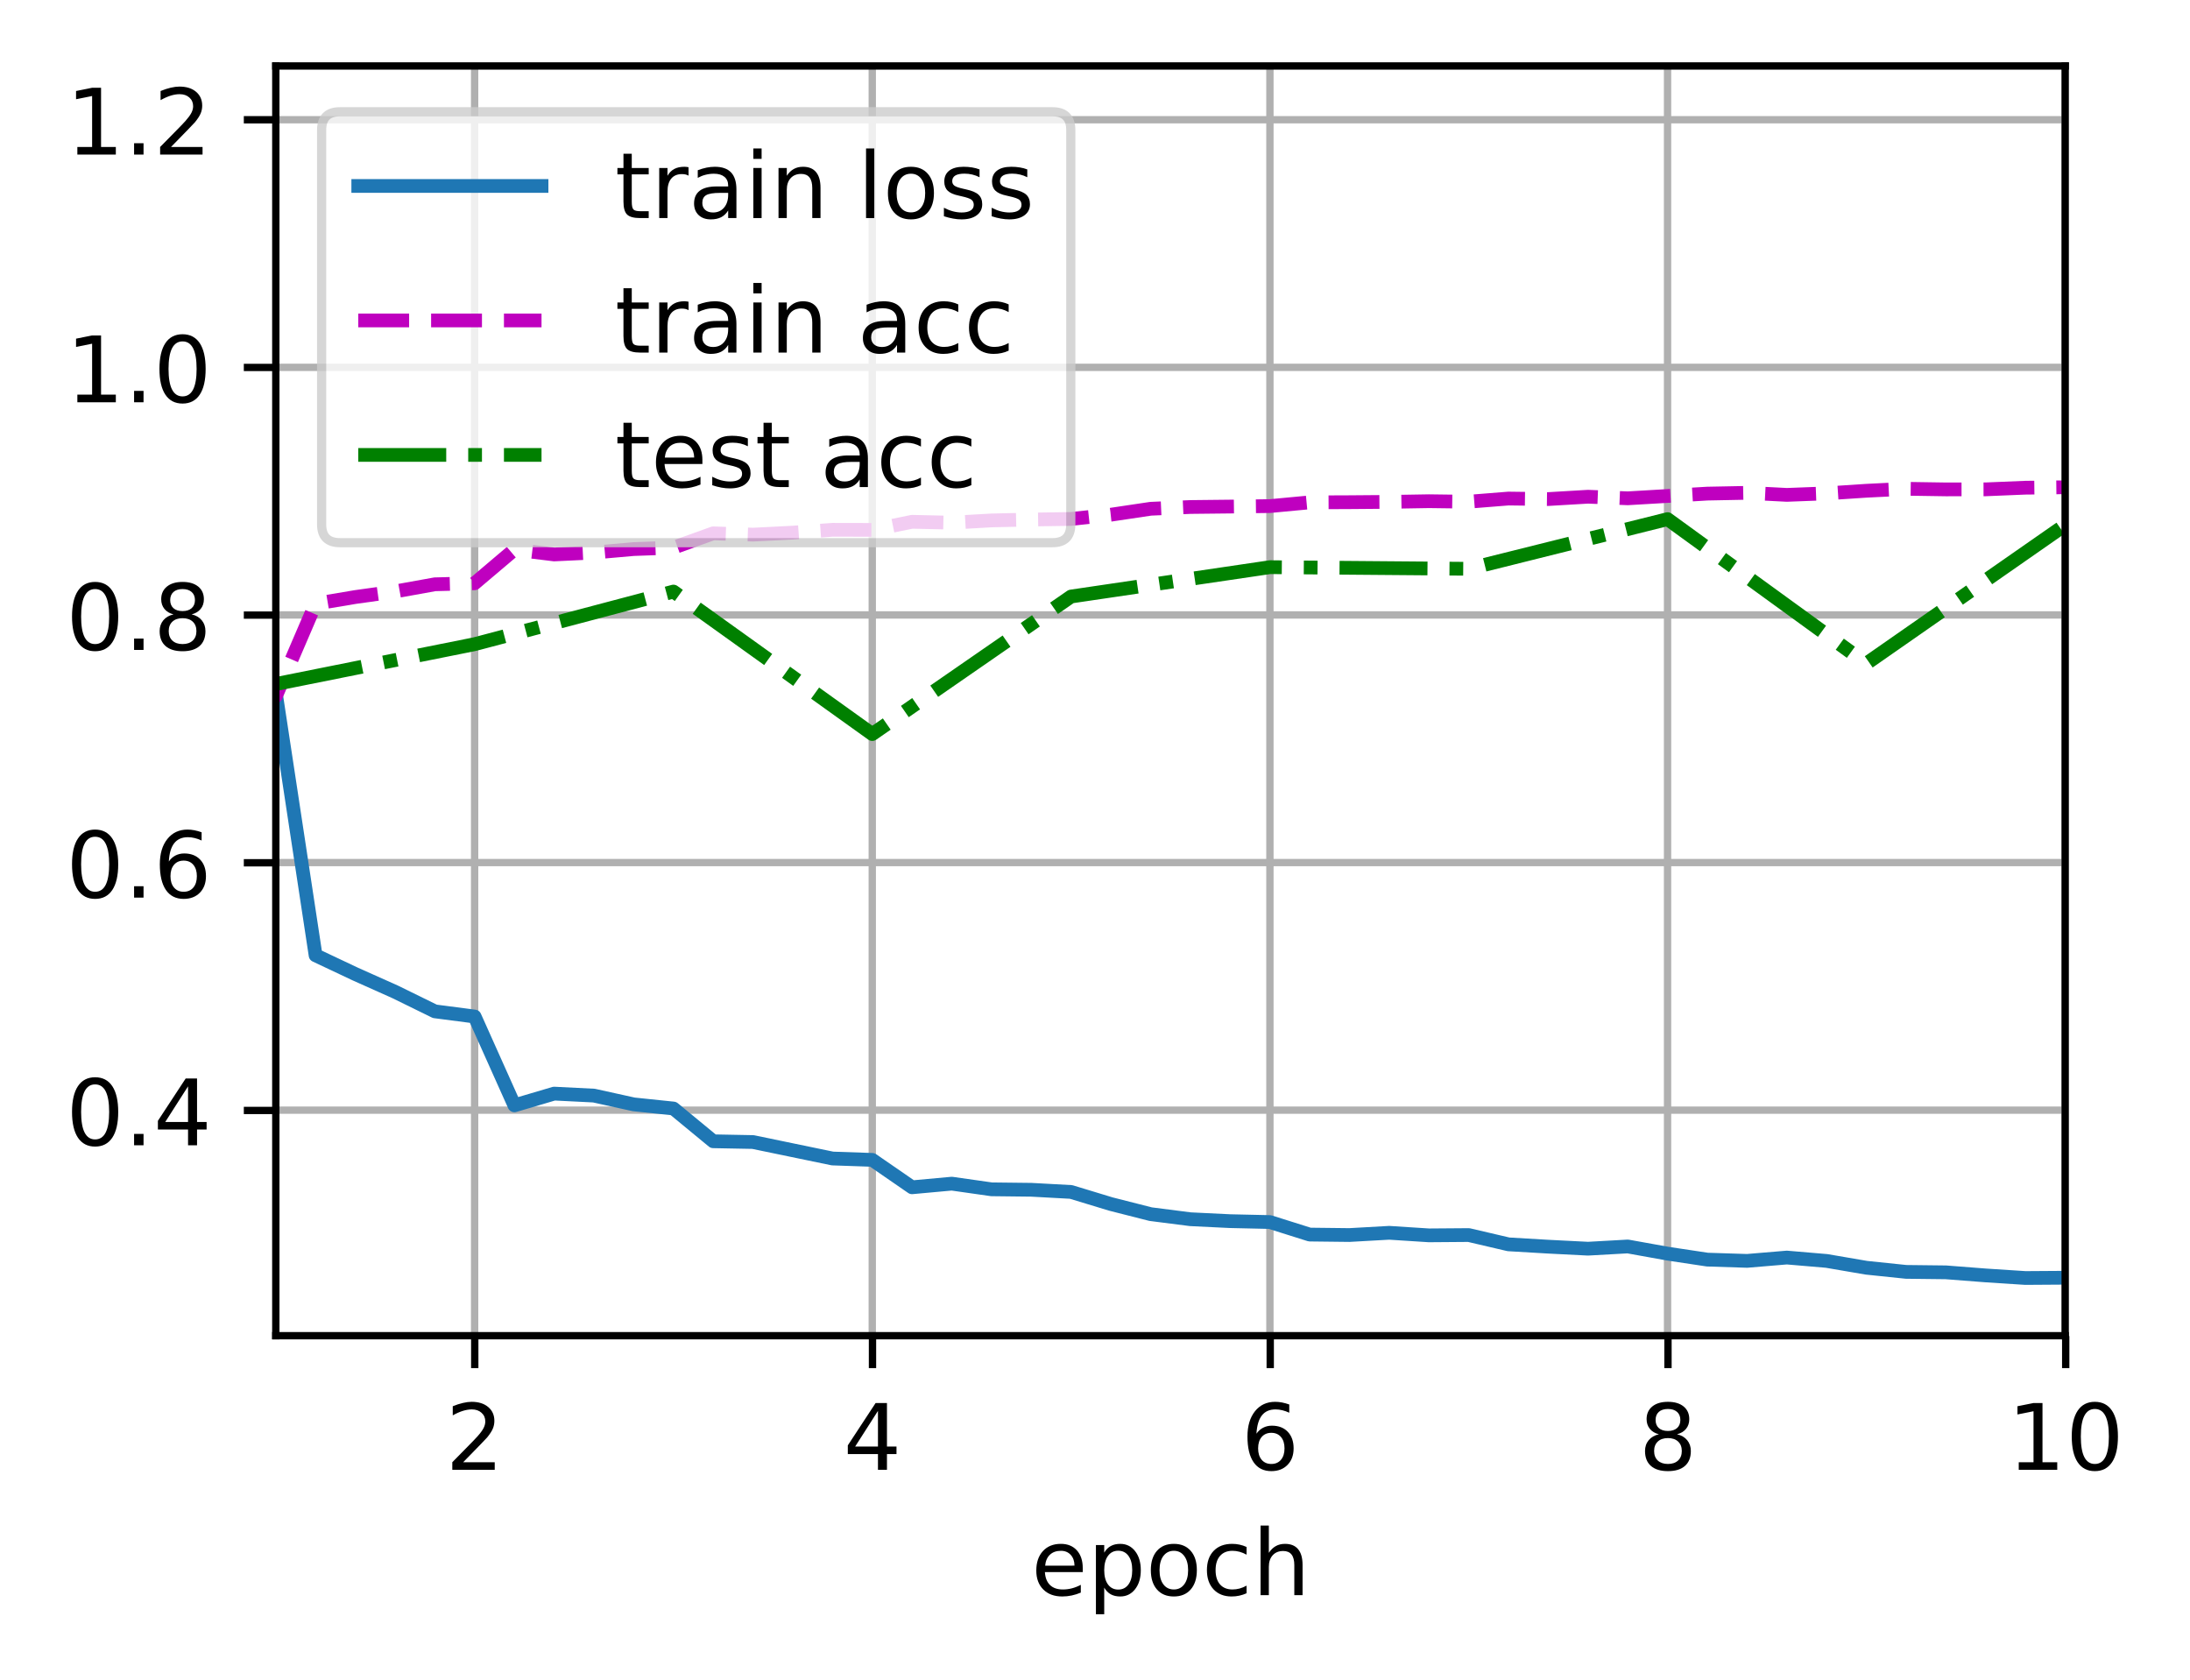 <?xml version="1.0" encoding="UTF-8"?>
<svg xmlns="http://www.w3.org/2000/svg" xmlns:xlink="http://www.w3.org/1999/xlink" width="318.621" height="244.475" viewBox="0 0 318.621 244.475" version="1.1">
<rect x="0" y="0" width="318.621" height="244.475" fill="#333333" stroke="none"/>
<defs>
<clipPath id="clip1">
  <path d="M 68 9.602 L 70 9.602 L 70 194.398 L 68 194.398 Z M 68 9.602 "/>
</clipPath>
<clipPath id="clip2">
  <path d="M 126 9.602 L 128 9.602 L 128 194.398 L 126 194.398 Z M 126 9.602 "/>
</clipPath>
<clipPath id="clip3">
  <path d="M 184 9.602 L 186 9.602 L 186 194.398 L 184 194.398 Z M 184 9.602 "/>
</clipPath>
<clipPath id="clip4">
  <path d="M 241 9.602 L 244 9.602 L 244 194.398 L 241 194.398 Z M 241 9.602 "/>
</clipPath>
<clipPath id="clip5">
  <path d="M 299 9.602 L 300.539 9.602 L 300.539 194.398 L 299 194.398 Z M 299 9.602 "/>
</clipPath>
<clipPath id="clip6">
  <path d="M 40.137 160 L 300.539 160 L 300.539 163 L 40.137 163 Z M 40.137 160 "/>
</clipPath>
<clipPath id="clip7">
  <path d="M 40.137 124 L 300.539 124 L 300.539 127 L 40.137 127 Z M 40.137 124 "/>
</clipPath>
<clipPath id="clip8">
  <path d="M 40.137 88 L 300.539 88 L 300.539 91 L 40.137 91 Z M 40.137 88 "/>
</clipPath>
<clipPath id="clip9">
  <path d="M 40.137 52 L 300.539 52 L 300.539 55 L 40.137 55 Z M 40.137 52 "/>
</clipPath>
<clipPath id="clip10">
  <path d="M 40.137 16 L 300.539 16 L 300.539 19 L 40.137 19 Z M 40.137 16 "/>
</clipPath>
<clipPath id="clip11">
  <path d="M 40.137 16 L 300.539 16 L 300.539 188 L 40.137 188 Z M 40.137 16 "/>
</clipPath>
<clipPath id="clip12">
  <path d="M 40.137 69 L 300.539 69 L 300.539 130 L 40.137 130 Z M 40.137 69 "/>
</clipPath>
<clipPath id="clip13">
  <path d="M 40.137 74 L 300.539 74 L 300.539 108 L 40.137 108 Z M 40.137 74 "/>
</clipPath>
<filter id="alpha" filterUnits="objectBoundingBox" x="0%" y="0%" width="100%" height="100%">
  <feColorMatrix type="matrix" in="SourceGraphic" values="0 0 0 0 1 0 0 0 0 1 0 0 0 0 1 0 0 0 1 0"/>
</filter>
<mask id="mask0">
  <g filter="url(#alpha)">
<rect x="0" y="0" width="318.621" height="244.475" style="fill:rgb(0%,0%,0%);fill-opacity:0.8;stroke:none;"/>
  </g>
</mask>
<clipPath id="clip14">
  <rect x="0" y="0" width="319" height="245"/>
</clipPath>
<g id="surface5" clip-path="url(#clip14)">
<path style="fill-rule:nonzero;fill:rgb(100%,100%,100%);fill-opacity:1;stroke-width:1;stroke-linecap:butt;stroke-linejoin:miter;stroke:rgb(80%,80%,80%);stroke-opacity:1;stroke-miterlimit:4;" d="M 37.104 59.235 L 114.873 59.235 C 116.206 59.235 116.871 58.567 116.871 57.234 L 116.871 14.2 C 116.871 12.867 116.206 12.199 114.873 12.199 L 37.104 12.199 C 35.769 12.199 35.104 12.867 35.104 14.2 L 35.104 57.234 C 35.104 58.567 35.769 59.235 37.104 59.235 Z M 37.104 59.235 " transform="matrix(1.333,0,0,1.333,0,-0)"/>
</g>
</defs>
<g id="surface1">
<path style=" stroke:none;fill-rule:nonzero;fill:rgb(100%,100%,100%);fill-opacity:1;" d="M 0 244.477 L 318.621 244.477 L 318.621 0 L 0 0 Z M 0 244.477 "/>
<path style=" stroke:none;fill-rule:nonzero;fill:rgb(100%,100%,100%);fill-opacity:1;" d="M 40.137 194.398 L 300.539 194.398 L 300.539 9.602 L 40.137 9.602 Z M 40.137 194.398 "/>
<g clip-path="url(#clip1)" clip-rule="nonzero">
<path style="fill:none;stroke-width:0.8;stroke-linecap:square;stroke-linejoin:round;stroke:rgb(69.02%,69.02%,69.02%);stroke-opacity:1;stroke-miterlimit:4;" d="M 51.803 145.799 L 51.803 7.201 " transform="matrix(1.333,0,0,1.333,0,-0)"/>
</g>
<path style="fill:none;stroke-width:0.8;stroke-linecap:butt;stroke-linejoin:round;stroke:rgb(0%,0%,0%);stroke-opacity:1;stroke-miterlimit:4;" d="M -0 -0.001 L -0 3.5 " transform="matrix(1.333,0,0,1.333,69.071,194.4)"/>
<path style=" stroke:none;fill-rule:nonzero;fill:rgb(0%,0%,0%);fill-opacity:1;" d="M 67.387 212.758 L 71.977 212.758 L 71.977 213.863 L 65.805 213.863 L 65.805 212.758 C 66.305 212.242 66.984 211.547 67.848 210.68 C 68.707 209.809 69.25 209.246 69.473 208.992 C 69.891 208.523 70.184 208.121 70.352 207.793 C 70.52 207.465 70.605 207.145 70.605 206.828 C 70.605 206.309 70.422 205.891 70.059 205.566 C 69.699 205.238 69.227 205.074 68.645 205.074 C 68.23 205.074 67.797 205.148 67.336 205.289 C 66.879 205.434 66.391 205.648 65.871 205.941 L 65.871 204.613 C 66.398 204.398 66.895 204.238 67.355 204.133 C 67.816 204.023 68.238 203.969 68.617 203.969 C 69.625 203.969 70.43 204.223 71.027 204.727 C 71.625 205.227 71.926 205.898 71.926 206.742 C 71.926 207.141 71.852 207.52 71.699 207.879 C 71.551 208.234 71.277 208.656 70.883 209.145 C 70.773 209.27 70.43 209.633 69.848 210.234 C 69.266 210.836 68.445 211.68 67.387 212.758 Z M 67.387 212.758 "/>
<g clip-path="url(#clip2)" clip-rule="nonzero">
<path style="fill:none;stroke-width:0.8;stroke-linecap:square;stroke-linejoin:round;stroke:rgb(69.02%,69.02%,69.02%);stroke-opacity:1;stroke-miterlimit:4;" d="M 95.203 145.799 L 95.203 7.201 " transform="matrix(1.333,0,0,1.333,0,-0)"/>
</g>
<path style="fill:none;stroke-width:0.8;stroke-linecap:butt;stroke-linejoin:round;stroke:rgb(0%,0%,0%);stroke-opacity:1;stroke-miterlimit:4;" d="M -0 -0.001 L -0 3.5 " transform="matrix(1.333,0,0,1.333,126.938,194.4)"/>
<path style=" stroke:none;fill-rule:nonzero;fill:rgb(0%,0%,0%);fill-opacity:1;" d="M 127.734 205.289 L 124.414 210.48 L 127.734 210.48 Z M 127.391 204.145 L 129.043 204.145 L 129.043 210.48 L 130.43 210.48 L 130.43 211.574 L 129.043 211.574 L 129.043 213.863 L 127.734 213.863 L 127.734 211.574 L 123.348 211.574 L 123.348 210.305 Z M 127.391 204.145 "/>
<g clip-path="url(#clip3)" clip-rule="nonzero">
<path style="fill:none;stroke-width:0.8;stroke-linecap:square;stroke-linejoin:round;stroke:rgb(69.02%,69.02%,69.02%);stroke-opacity:1;stroke-miterlimit:4;" d="M 138.604 145.799 L 138.604 7.201 " transform="matrix(1.333,0,0,1.333,0,-0)"/>
</g>
<path style="fill:none;stroke-width:0.8;stroke-linecap:butt;stroke-linejoin:round;stroke:rgb(0%,0%,0%);stroke-opacity:1;stroke-miterlimit:4;" d="M 0 -0.001 L 0 3.5 " transform="matrix(1.333,0,0,1.333,184.804,194.4)"/>
<path style=" stroke:none;fill-rule:nonzero;fill:rgb(0%,0%,0%);fill-opacity:1;" d="M 184.965 208.48 C 184.375 208.48 183.906 208.684 183.559 209.086 C 183.215 209.492 183.043 210.043 183.043 210.746 C 183.043 211.445 183.215 211.996 183.559 212.402 C 183.906 212.809 184.375 213.012 184.965 213.012 C 185.555 213.012 186.023 212.809 186.367 212.402 C 186.711 211.996 186.883 211.445 186.883 210.746 C 186.883 210.043 186.711 209.492 186.367 209.086 C 186.023 208.684 185.555 208.48 184.965 208.48 Z M 187.574 204.359 L 187.574 205.555 C 187.246 205.402 186.91 205.281 186.574 205.199 C 186.238 205.117 185.906 205.074 185.574 205.074 C 184.707 205.074 184.043 205.367 183.586 205.953 C 183.129 206.539 182.867 207.426 182.801 208.609 C 183.059 208.234 183.379 207.941 183.766 207.742 C 184.152 207.539 184.578 207.441 185.043 207.441 C 186.02 207.441 186.789 207.734 187.355 208.328 C 187.922 208.922 188.207 209.727 188.207 210.746 C 188.207 211.746 187.91 212.547 187.32 213.148 C 186.73 213.754 185.945 214.055 184.965 214.055 C 183.84 214.055 182.98 213.625 182.387 212.762 C 181.789 211.898 181.492 210.652 181.492 209.016 C 181.492 207.477 181.859 206.254 182.586 205.34 C 183.316 204.426 184.297 203.969 185.523 203.969 C 185.852 203.969 186.188 204 186.523 204.066 C 186.859 204.133 187.211 204.23 187.574 204.359 Z M 187.574 204.359 "/>
<g clip-path="url(#clip4)" clip-rule="nonzero">
<path style="fill:none;stroke-width:0.8;stroke-linecap:square;stroke-linejoin:round;stroke:rgb(69.02%,69.02%,69.02%);stroke-opacity:1;stroke-miterlimit:4;" d="M 182.004 145.799 L 182.004 7.201 " transform="matrix(1.333,0,0,1.333,0,-0)"/>
</g>
<path style="fill:none;stroke-width:0.8;stroke-linecap:butt;stroke-linejoin:round;stroke:rgb(0%,0%,0%);stroke-opacity:1;stroke-miterlimit:4;" d="M 0.001 -0.001 L 0.001 3.5 " transform="matrix(1.333,0,0,1.333,242.671,194.4)"/>
<path style=" stroke:none;fill-rule:nonzero;fill:rgb(0%,0%,0%);fill-opacity:1;" d="M 242.668 209.246 C 242.043 209.246 241.551 209.414 241.191 209.75 C 240.836 210.086 240.656 210.543 240.656 211.129 C 240.656 211.715 240.836 212.176 241.191 212.512 C 241.551 212.844 242.043 213.012 242.668 213.012 C 243.293 213.012 243.785 212.844 244.145 212.508 C 244.504 212.172 244.684 211.711 244.684 211.129 C 244.684 210.543 244.508 210.086 244.148 209.75 C 243.789 209.414 243.297 209.246 242.668 209.246 Z M 241.352 208.691 C 240.789 208.551 240.348 208.289 240.035 207.902 C 239.719 207.516 239.562 207.043 239.562 206.488 C 239.562 205.711 239.84 205.098 240.391 204.645 C 240.945 204.195 241.703 203.969 242.668 203.969 C 243.633 203.969 244.395 204.195 244.945 204.645 C 245.496 205.098 245.773 205.711 245.773 206.488 C 245.773 207.043 245.617 207.516 245.301 207.902 C 244.984 208.289 244.551 208.551 243.988 208.691 C 244.621 208.836 245.117 209.125 245.469 209.555 C 245.824 209.984 246 210.508 246 211.129 C 246 212.07 245.711 212.797 245.137 213.301 C 244.562 213.805 243.738 214.055 242.668 214.055 C 241.598 214.055 240.773 213.805 240.195 213.301 C 239.621 212.797 239.332 212.07 239.332 211.129 C 239.332 210.508 239.512 209.984 239.867 209.555 C 240.223 209.125 240.719 208.836 241.352 208.691 Z M 240.871 206.613 C 240.871 207.117 241.027 207.508 241.34 207.789 C 241.656 208.07 242.098 208.211 242.668 208.211 C 243.23 208.211 243.672 208.07 243.992 207.789 C 244.312 207.508 244.473 207.117 244.473 206.613 C 244.473 206.109 244.312 205.715 243.992 205.434 C 243.672 205.152 243.23 205.012 242.668 205.012 C 242.098 205.012 241.656 205.152 241.34 205.434 C 241.027 205.715 240.871 206.109 240.871 206.613 Z M 240.871 206.613 "/>
<g clip-path="url(#clip5)" clip-rule="nonzero">
<path style="fill:none;stroke-width:0.8;stroke-linecap:square;stroke-linejoin:round;stroke:rgb(69.02%,69.02%,69.02%);stroke-opacity:1;stroke-miterlimit:4;" d="M 225.404 145.799 L 225.404 7.201 " transform="matrix(1.333,0,0,1.333,0,-0)"/>
</g>
<path style="fill:none;stroke-width:0.8;stroke-linecap:butt;stroke-linejoin:round;stroke:rgb(0%,0%,0%);stroke-opacity:1;stroke-miterlimit:4;" d="M 0.001 -0.001 L 0.001 3.5 " transform="matrix(1.333,0,0,1.333,300.537,194.4)"/>
<path style=" stroke:none;fill-rule:nonzero;fill:rgb(0%,0%,0%);fill-opacity:1;" d="M 293.707 212.758 L 295.855 212.758 L 295.855 205.34 L 293.52 205.809 L 293.52 204.613 L 295.844 204.145 L 297.16 204.145 L 297.16 212.758 L 299.305 212.758 L 299.305 213.863 L 293.707 213.863 Z M 293.707 212.758 "/>
<path style=" stroke:none;fill-rule:nonzero;fill:rgb(0%,0%,0%);fill-opacity:1;" d="M 304.773 205.012 C 304.098 205.012 303.59 205.344 303.246 206.012 C 302.906 206.676 302.738 207.676 302.738 209.016 C 302.738 210.348 302.906 211.348 303.246 212.012 C 303.59 212.68 304.098 213.012 304.773 213.012 C 305.457 213.012 305.969 212.68 306.309 212.012 C 306.648 211.348 306.82 210.348 306.82 209.016 C 306.82 207.676 306.648 206.676 306.309 206.012 C 305.969 205.344 305.457 205.012 304.773 205.012 Z M 304.773 203.969 C 305.863 203.969 306.699 204.398 307.273 205.262 C 307.848 206.125 308.137 207.375 308.137 209.016 C 308.137 210.652 307.848 211.898 307.273 212.762 C 306.699 213.625 305.863 214.055 304.773 214.055 C 303.688 214.055 302.855 213.625 302.277 212.762 C 301.703 211.898 301.418 210.652 301.418 209.016 C 301.418 207.375 301.703 206.125 302.277 205.262 C 302.855 204.398 303.688 203.969 304.773 203.969 Z M 304.773 203.969 "/>
<path style=" stroke:none;fill-rule:nonzero;fill:rgb(0%,0%,0%);fill-opacity:1;" d="M 157.527 228.156 L 157.527 228.742 L 152.02 228.742 C 152.07 229.566 152.32 230.195 152.766 230.629 C 153.211 231.059 153.828 231.273 154.621 231.273 C 155.082 231.273 155.527 231.219 155.961 231.105 C 156.391 230.992 156.82 230.824 157.246 230.598 L 157.246 231.73 C 156.816 231.914 156.375 232.051 155.926 232.148 C 155.473 232.242 155.016 232.293 154.551 232.293 C 153.387 232.293 152.465 231.953 151.789 231.277 C 151.109 230.598 150.77 229.684 150.77 228.527 C 150.77 227.336 151.09 226.387 151.734 225.688 C 152.379 224.984 153.25 224.637 154.344 224.637 C 155.324 224.637 156.102 224.953 156.672 225.582 C 157.242 226.215 157.527 227.07 157.527 228.156 Z M 156.328 227.805 C 156.32 227.148 156.137 226.629 155.777 226.238 C 155.422 225.848 154.945 225.648 154.355 225.648 C 153.688 225.648 153.152 225.84 152.754 226.215 C 152.352 226.594 152.121 227.125 152.059 227.812 Z M 156.328 227.805 "/>
<path style=" stroke:none;fill-rule:nonzero;fill:rgb(0%,0%,0%);fill-opacity:1;" d="M 160.652 231.008 L 160.652 234.875 L 159.445 234.875 L 159.445 224.809 L 160.652 224.809 L 160.652 225.918 C 160.902 225.484 161.223 225.16 161.605 224.953 C 161.988 224.742 162.449 224.637 162.98 224.637 C 163.867 224.637 164.586 224.988 165.141 225.691 C 165.695 226.391 165.973 227.316 165.973 228.461 C 165.973 229.609 165.695 230.535 165.141 231.238 C 164.586 231.941 163.867 232.293 162.98 232.293 C 162.449 232.293 161.988 232.188 161.605 231.977 C 161.223 231.766 160.902 231.441 160.652 231.008 Z M 164.727 228.461 C 164.727 227.582 164.547 226.891 164.184 226.391 C 163.82 225.887 163.324 225.637 162.691 225.637 C 162.055 225.637 161.559 225.887 161.195 226.391 C 160.832 226.891 160.652 227.582 160.652 228.461 C 160.652 229.344 160.832 230.035 161.195 230.535 C 161.559 231.035 162.055 231.289 162.691 231.289 C 163.324 231.289 163.82 231.035 164.184 230.535 C 164.547 230.035 164.727 229.344 164.727 228.461 Z M 164.727 228.461 "/>
<path style=" stroke:none;fill-rule:nonzero;fill:rgb(0%,0%,0%);fill-opacity:1;" d="M 170.781 225.648 C 170.141 225.648 169.633 225.902 169.258 226.402 C 168.883 226.902 168.699 227.59 168.699 228.461 C 168.699 229.336 168.883 230.023 169.254 230.523 C 169.625 231.023 170.137 231.273 170.781 231.273 C 171.422 231.273 171.926 231.023 172.297 230.52 C 172.672 230.016 172.859 229.332 172.859 228.461 C 172.859 227.598 172.672 226.914 172.297 226.41 C 171.926 225.902 171.422 225.648 170.781 225.648 Z M 170.781 224.637 C 171.824 224.637 172.641 224.973 173.234 225.652 C 173.832 226.328 174.129 227.266 174.129 228.461 C 174.129 229.656 173.832 230.594 173.234 231.273 C 172.641 231.953 171.824 232.293 170.781 232.293 C 169.734 232.293 168.914 231.953 168.324 231.273 C 167.73 230.594 167.434 229.656 167.434 228.461 C 167.434 227.266 167.73 226.328 168.324 225.652 C 168.914 224.973 169.734 224.637 170.781 224.637 Z M 170.781 224.637 "/>
<path style=" stroke:none;fill-rule:nonzero;fill:rgb(0%,0%,0%);fill-opacity:1;" d="M 181.363 225.09 L 181.363 226.211 C 181.023 226.023 180.684 225.883 180.344 225.789 C 180.004 225.695 179.66 225.648 179.312 225.648 C 178.535 225.648 177.93 225.898 177.5 226.391 C 177.07 226.883 176.855 227.57 176.855 228.461 C 176.855 229.352 177.07 230.043 177.5 230.539 C 177.93 231.027 178.535 231.273 179.312 231.273 C 179.66 231.273 180.004 231.227 180.344 231.137 C 180.684 231.043 181.023 230.902 181.363 230.715 L 181.363 231.824 C 181.027 231.977 180.68 232.094 180.32 232.172 C 179.965 232.254 179.586 232.293 179.18 232.293 C 178.082 232.293 177.207 231.945 176.562 231.258 C 175.914 230.566 175.594 229.633 175.594 228.461 C 175.594 227.273 175.918 226.34 176.57 225.66 C 177.227 224.977 178.121 224.637 179.258 224.637 C 179.629 224.637 179.988 224.672 180.34 224.75 C 180.691 224.824 181.031 224.938 181.363 225.09 Z M 181.363 225.09 "/>
<path style=" stroke:none;fill-rule:nonzero;fill:rgb(0%,0%,0%);fill-opacity:1;" d="M 189.508 227.699 L 189.508 232.102 L 188.309 232.102 L 188.309 227.738 C 188.309 227.051 188.176 226.535 187.906 226.191 C 187.637 225.848 187.23 225.676 186.695 225.676 C 186.047 225.676 185.535 225.883 185.164 226.297 C 184.789 226.707 184.602 227.27 184.602 227.98 L 184.602 232.102 L 183.398 232.102 L 183.398 221.973 L 184.602 221.973 L 184.602 225.945 C 184.891 225.504 185.227 225.176 185.617 224.961 C 186.004 224.742 186.453 224.637 186.961 224.637 C 187.797 224.637 188.434 224.895 188.859 225.414 C 189.293 225.93 189.508 226.691 189.508 227.699 Z M 189.508 227.699 "/>
<g clip-path="url(#clip6)" clip-rule="nonzero">
<path style="fill:none;stroke-width:0.8;stroke-linecap:square;stroke-linejoin:round;stroke:rgb(69.02%,69.02%,69.02%);stroke-opacity:1;stroke-miterlimit:4;" d="M 30.103 121.181 L 225.404 121.181 " transform="matrix(1.333,0,0,1.333,0,-0)"/>
</g>
<path style="fill:none;stroke-width:0.8;stroke-linecap:butt;stroke-linejoin:round;stroke:rgb(0%,0%,0%);stroke-opacity:1;stroke-miterlimit:4;" d="M -0.001 -0.001 L -3.499 -0.001 " transform="matrix(1.333,0,0,1.333,40.137,161.576)"/>
<path style=" stroke:none;fill-rule:nonzero;fill:rgb(0%,0%,0%);fill-opacity:1;" d="M 13.836 157.785 C 13.16 157.785 12.652 158.121 12.309 158.785 C 11.969 159.453 11.801 160.453 11.801 161.793 C 11.801 163.125 11.969 164.121 12.309 164.789 C 12.652 165.457 13.16 165.789 13.836 165.789 C 14.52 165.789 15.031 165.457 15.371 164.789 C 15.711 164.121 15.883 163.125 15.883 161.793 C 15.883 160.453 15.711 159.453 15.371 158.785 C 15.031 158.121 14.52 157.785 13.836 157.785 Z M 13.836 156.746 C 14.93 156.746 15.762 157.176 16.336 158.039 C 16.91 158.898 17.199 160.152 17.199 161.793 C 17.199 163.426 16.91 164.676 16.336 165.539 C 15.762 166.398 14.93 166.832 13.836 166.832 C 12.75 166.832 11.918 166.398 11.34 165.539 C 10.766 164.676 10.48 163.426 10.48 161.793 C 10.48 160.152 10.766 158.898 11.34 158.039 C 11.918 157.176 12.75 156.746 13.836 156.746 Z M 13.836 156.746 "/>
<path style=" stroke:none;fill-rule:nonzero;fill:rgb(0%,0%,0%);fill-opacity:1;" d="M 19.508 164.988 L 20.883 164.988 L 20.883 166.641 L 19.508 166.641 Z M 19.508 164.988 "/>
<path style=" stroke:none;fill-rule:nonzero;fill:rgb(0%,0%,0%);fill-opacity:1;" d="M 27.359 158.066 L 24.039 163.254 L 27.359 163.254 Z M 27.016 156.922 L 28.668 156.922 L 28.668 163.254 L 30.059 163.254 L 30.059 164.348 L 28.668 164.348 L 28.668 166.641 L 27.359 166.641 L 27.359 164.348 L 22.973 164.348 L 22.973 163.082 Z M 27.016 156.922 "/>
<g clip-path="url(#clip7)" clip-rule="nonzero">
<path style="fill:none;stroke-width:0.8;stroke-linecap:square;stroke-linejoin:round;stroke:rgb(69.02%,69.02%,69.02%);stroke-opacity:1;stroke-miterlimit:4;" d="M 30.103 94.154 L 225.404 94.154 " transform="matrix(1.333,0,0,1.333,0,-0)"/>
</g>
<path style="fill:none;stroke-width:0.8;stroke-linecap:butt;stroke-linejoin:round;stroke:rgb(0%,0%,0%);stroke-opacity:1;stroke-miterlimit:4;" d="M -0.001 0 L -3.499 0 " transform="matrix(1.333,0,0,1.333,40.137,125.538)"/>
<path style=" stroke:none;fill-rule:nonzero;fill:rgb(0%,0%,0%);fill-opacity:1;" d="M 13.836 121.75 C 13.16 121.75 12.652 122.082 12.309 122.75 C 11.969 123.414 11.801 124.418 11.801 125.754 C 11.801 127.086 11.969 128.086 12.309 128.754 C 12.652 129.418 13.16 129.754 13.836 129.754 C 14.52 129.754 15.031 129.418 15.371 128.754 C 15.711 128.086 15.883 127.086 15.883 125.754 C 15.883 124.418 15.711 123.414 15.371 122.75 C 15.031 122.082 14.52 121.75 13.836 121.75 Z M 13.836 120.707 C 14.93 120.707 15.762 121.141 16.336 122.004 C 16.91 122.863 17.199 124.113 17.199 125.754 C 17.199 127.391 16.91 128.641 16.336 129.504 C 15.762 130.363 14.93 130.793 13.836 130.793 C 12.75 130.793 11.918 130.363 11.34 129.504 C 10.766 128.641 10.48 127.391 10.48 125.754 C 10.48 124.113 10.766 122.863 11.34 122.004 C 11.918 121.141 12.75 120.707 13.836 120.707 Z M 13.836 120.707 "/>
<path style=" stroke:none;fill-rule:nonzero;fill:rgb(0%,0%,0%);fill-opacity:1;" d="M 19.508 128.949 L 20.883 128.949 L 20.883 130.605 L 19.508 130.605 Z M 19.508 128.949 "/>
<path style=" stroke:none;fill-rule:nonzero;fill:rgb(0%,0%,0%);fill-opacity:1;" d="M 26.723 125.223 C 26.133 125.223 25.664 125.422 25.32 125.828 C 24.977 126.23 24.801 126.781 24.801 127.484 C 24.801 128.184 24.977 128.738 25.32 129.145 C 25.664 129.551 26.133 129.754 26.723 129.754 C 27.312 129.754 27.781 129.551 28.125 129.145 C 28.469 128.738 28.641 128.184 28.641 127.484 C 28.641 126.781 28.469 126.23 28.125 125.828 C 27.781 125.422 27.312 125.223 26.723 125.223 Z M 29.332 121.098 L 29.332 122.297 C 29.004 122.141 28.672 122.02 28.332 121.941 C 27.996 121.855 27.664 121.816 27.332 121.816 C 26.465 121.816 25.801 122.109 25.344 122.695 C 24.887 123.281 24.625 124.164 24.562 125.352 C 24.816 124.973 25.137 124.684 25.523 124.48 C 25.91 124.281 26.336 124.18 26.801 124.18 C 27.777 124.18 28.547 124.477 29.113 125.07 C 29.684 125.66 29.965 126.465 29.965 127.484 C 29.965 128.484 29.672 129.285 29.078 129.891 C 28.488 130.492 27.703 130.793 26.723 130.793 C 25.598 130.793 24.738 130.363 24.145 129.504 C 23.551 128.641 23.254 127.391 23.254 125.754 C 23.254 124.219 23.617 122.992 24.348 122.078 C 25.074 121.164 26.055 120.707 27.281 120.707 C 27.613 120.707 27.945 120.742 28.281 120.805 C 28.617 120.871 28.969 120.969 29.332 121.098 Z M 29.332 121.098 "/>
<g clip-path="url(#clip8)" clip-rule="nonzero">
<path style="fill:none;stroke-width:0.8;stroke-linecap:square;stroke-linejoin:round;stroke:rgb(69.02%,69.02%,69.02%);stroke-opacity:1;stroke-miterlimit:4;" d="M 30.103 67.125 L 225.404 67.125 " transform="matrix(1.333,0,0,1.333,0,-0)"/>
</g>
<path style="fill:none;stroke-width:0.8;stroke-linecap:butt;stroke-linejoin:round;stroke:rgb(0%,0%,0%);stroke-opacity:1;stroke-miterlimit:4;" d="M -0.001 -0.001 L -3.499 -0.001 " transform="matrix(1.333,0,0,1.333,40.137,89.501)"/>
<path style=" stroke:none;fill-rule:nonzero;fill:rgb(0%,0%,0%);fill-opacity:1;" d="M 13.836 85.711 C 13.16 85.711 12.652 86.047 12.309 86.711 C 11.969 87.379 11.801 88.379 11.801 89.719 C 11.801 91.051 11.969 92.047 12.309 92.715 C 12.652 93.383 13.16 93.715 13.836 93.715 C 14.52 93.715 15.031 93.383 15.371 92.715 C 15.711 92.047 15.883 91.051 15.883 89.719 C 15.883 88.379 15.711 87.379 15.371 86.711 C 15.031 86.047 14.52 85.711 13.836 85.711 Z M 13.836 84.672 C 14.93 84.672 15.762 85.102 16.336 85.965 C 16.91 86.824 17.199 88.078 17.199 89.719 C 17.199 91.352 16.91 92.602 16.336 93.465 C 15.762 94.324 14.93 94.758 13.836 94.758 C 12.75 94.758 11.918 94.324 11.34 93.465 C 10.766 92.602 10.48 91.352 10.48 89.719 C 10.48 88.078 10.766 86.824 11.34 85.965 C 11.918 85.102 12.75 84.672 13.836 84.672 Z M 13.836 84.672 "/>
<path style=" stroke:none;fill-rule:nonzero;fill:rgb(0%,0%,0%);fill-opacity:1;" d="M 19.508 92.914 L 20.883 92.914 L 20.883 94.566 L 19.508 94.566 Z M 19.508 92.914 "/>
<path style=" stroke:none;fill-rule:nonzero;fill:rgb(0%,0%,0%);fill-opacity:1;" d="M 26.559 89.949 C 25.934 89.949 25.441 90.117 25.082 90.453 C 24.727 90.785 24.547 91.246 24.547 91.832 C 24.547 92.418 24.727 92.879 25.082 93.211 C 25.441 93.547 25.934 93.715 26.559 93.715 C 27.184 93.715 27.676 93.547 28.035 93.211 C 28.398 92.875 28.578 92.414 28.578 91.832 C 28.578 91.246 28.398 90.785 28.039 90.453 C 27.684 90.117 27.188 89.949 26.559 89.949 Z M 25.246 89.391 C 24.68 89.254 24.242 88.992 23.926 88.605 C 23.613 88.219 23.453 87.746 23.453 87.191 C 23.453 86.414 23.73 85.801 24.285 85.348 C 24.84 84.898 25.598 84.672 26.559 84.672 C 27.527 84.672 28.285 84.898 28.84 85.348 C 29.391 85.801 29.664 86.414 29.664 87.191 C 29.664 87.746 29.508 88.219 29.191 88.605 C 28.879 88.992 28.441 89.254 27.883 89.391 C 28.516 89.539 29.008 89.828 29.359 90.258 C 29.715 90.688 29.891 91.211 29.891 91.832 C 29.891 92.773 29.605 93.5 29.031 94.004 C 28.453 94.504 27.633 94.758 26.559 94.758 C 25.488 94.758 24.664 94.504 24.09 94.004 C 23.512 93.5 23.227 92.773 23.227 91.832 C 23.227 91.211 23.402 90.688 23.758 90.258 C 24.117 89.828 24.609 89.539 25.246 89.391 Z M 24.762 87.316 C 24.762 87.816 24.922 88.211 25.234 88.492 C 25.551 88.773 25.992 88.914 26.559 88.914 C 27.125 88.914 27.566 88.773 27.883 88.492 C 28.203 88.211 28.363 87.816 28.363 87.316 C 28.363 86.812 28.203 86.418 27.883 86.137 C 27.566 85.855 27.125 85.711 26.559 85.711 C 25.992 85.711 25.551 85.855 25.234 86.137 C 24.922 86.418 24.762 86.812 24.762 87.316 Z M 24.762 87.316 "/>
<g clip-path="url(#clip9)" clip-rule="nonzero">
<path style="fill:none;stroke-width:0.8;stroke-linecap:square;stroke-linejoin:round;stroke:rgb(69.02%,69.02%,69.02%);stroke-opacity:1;stroke-miterlimit:4;" d="M 30.103 40.099 L 225.404 40.099 " transform="matrix(1.333,0,0,1.333,0,-0)"/>
</g>
<path style="fill:none;stroke-width:0.8;stroke-linecap:butt;stroke-linejoin:round;stroke:rgb(0%,0%,0%);stroke-opacity:1;stroke-miterlimit:4;" d="M -0.001 0.001 L -3.499 0.001 " transform="matrix(1.333,0,0,1.333,40.137,53.464)"/>
<path style=" stroke:none;fill-rule:nonzero;fill:rgb(0%,0%,0%);fill-opacity:1;" d="M 11.254 57.422 L 13.402 57.422 L 13.402 50.008 L 11.066 50.477 L 11.066 49.277 L 13.391 48.809 L 14.703 48.809 L 14.703 57.422 L 16.852 57.422 L 16.852 58.531 L 11.254 58.531 Z M 11.254 57.422 "/>
<path style=" stroke:none;fill-rule:nonzero;fill:rgb(0%,0%,0%);fill-opacity:1;" d="M 19.508 56.875 L 20.883 56.875 L 20.883 58.531 L 19.508 58.531 Z M 19.508 56.875 "/>
<path style=" stroke:none;fill-rule:nonzero;fill:rgb(0%,0%,0%);fill-opacity:1;" d="M 26.559 49.676 C 25.883 49.676 25.375 50.008 25.031 50.676 C 24.691 51.34 24.52 52.344 24.52 53.68 C 24.52 55.012 24.691 56.012 25.031 56.676 C 25.375 57.344 25.883 57.676 26.559 57.676 C 27.242 57.676 27.75 57.344 28.094 56.676 C 28.434 56.012 28.605 55.012 28.605 53.68 C 28.605 52.344 28.434 51.34 28.094 50.676 C 27.75 50.008 27.242 49.676 26.559 49.676 Z M 26.559 48.633 C 27.648 48.633 28.48 49.066 29.059 49.926 C 29.633 50.789 29.918 52.039 29.918 53.68 C 29.918 55.316 29.633 56.566 29.059 57.426 C 28.48 58.289 27.648 58.719 26.559 58.719 C 25.469 58.719 24.637 58.289 24.062 57.426 C 23.488 56.566 23.199 55.316 23.199 53.68 C 23.199 52.039 23.488 50.789 24.062 49.926 C 24.637 49.066 25.469 48.633 26.559 48.633 Z M 26.559 48.633 "/>
<g clip-path="url(#clip10)" clip-rule="nonzero">
<path style="fill:none;stroke-width:0.8;stroke-linecap:square;stroke-linejoin:round;stroke:rgb(69.02%,69.02%,69.02%);stroke-opacity:1;stroke-miterlimit:4;" d="M 30.103 13.069 L 225.404 13.069 " transform="matrix(1.333,0,0,1.333,0,-0)"/>
</g>
<path style="fill:none;stroke-width:0.8;stroke-linecap:butt;stroke-linejoin:round;stroke:rgb(0%,0%,0%);stroke-opacity:1;stroke-miterlimit:4;" d="M -0.001 -0.001 L -3.499 -0.001 " transform="matrix(1.333,0,0,1.333,40.137,17.427)"/>
<path style=" stroke:none;fill-rule:nonzero;fill:rgb(0%,0%,0%);fill-opacity:1;" d="M 11.254 21.387 L 13.402 21.387 L 13.402 13.969 L 11.066 14.438 L 11.066 13.242 L 13.391 12.773 L 14.703 12.773 L 14.703 21.387 L 16.852 21.387 L 16.852 22.492 L 11.254 22.492 Z M 11.254 21.387 "/>
<path style=" stroke:none;fill-rule:nonzero;fill:rgb(0%,0%,0%);fill-opacity:1;" d="M 19.508 20.84 L 20.883 20.84 L 20.883 22.492 L 19.508 22.492 Z M 19.508 20.84 "/>
<path style=" stroke:none;fill-rule:nonzero;fill:rgb(0%,0%,0%);fill-opacity:1;" d="M 24.879 21.387 L 29.469 21.387 L 29.469 22.492 L 23.297 22.492 L 23.297 21.387 C 23.797 20.871 24.477 20.176 25.34 19.309 C 26.199 18.438 26.742 17.875 26.965 17.621 C 27.383 17.148 27.676 16.75 27.844 16.422 C 28.012 16.094 28.098 15.773 28.098 15.453 C 28.098 14.938 27.914 14.516 27.551 14.191 C 27.191 13.867 26.719 13.703 26.137 13.703 C 25.723 13.703 25.289 13.773 24.828 13.918 C 24.371 14.062 23.883 14.277 23.363 14.57 L 23.363 13.242 C 23.891 13.027 24.387 12.867 24.848 12.758 C 25.309 12.652 25.73 12.598 26.109 12.598 C 27.117 12.598 27.922 12.848 28.52 13.352 C 29.117 13.855 29.418 14.527 29.418 15.371 C 29.418 15.77 29.344 16.148 29.191 16.508 C 29.043 16.863 28.77 17.285 28.375 17.773 C 28.266 17.898 27.922 18.262 27.34 18.863 C 26.758 19.465 25.938 20.305 24.879 21.387 Z M 24.879 21.387 "/>
<g clip-path="url(#clip11)" clip-rule="nonzero">
<path style="fill:none;stroke-width:1.5;stroke-linecap:square;stroke-linejoin:round;stroke:rgb(12.157%,46.667%,70.588%);stroke-opacity:1;stroke-miterlimit:4;" d="M 12.744 13.5 L 17.083 43.468 L 21.422 59.145 L 25.764 68.531 L 30.103 75.68 L 34.444 104.276 L 38.783 106.324 L 43.122 108.264 L 47.464 110.394 L 51.803 110.959 L 56.145 120.656 L 60.483 119.373 L 64.822 119.59 L 69.164 120.548 L 73.503 120.999 L 77.842 124.576 L 82.184 124.658 L 86.522 125.558 L 90.864 126.457 L 95.203 126.606 L 99.542 129.598 L 103.884 129.202 L 108.223 129.82 L 112.564 129.87 L 116.903 130.107 L 121.242 131.426 L 125.584 132.53 L 129.923 133.084 L 134.262 133.295 L 138.604 133.392 L 142.942 134.76 L 147.284 134.81 L 151.623 134.566 L 155.962 134.845 L 160.304 134.812 L 164.643 135.826 L 168.984 136.081 L 173.323 136.301 L 177.662 136.058 L 182.004 136.84 L 186.343 137.493 L 190.685 137.631 L 195.023 137.268 L 199.362 137.637 L 203.704 138.381 L 208.043 138.832 L 212.382 138.882 L 216.724 139.219 L 221.062 139.5 L 225.404 139.471 " transform="matrix(1.333,0,0,1.333,0,-0)"/>
</g>
<g clip-path="url(#clip12)" clip-rule="nonzero">
<path style="fill:none;stroke-width:1.5;stroke-linecap:butt;stroke-linejoin:round;stroke:rgb(74.902%,0%,74.902%);stroke-opacity:1;stroke-dasharray:5.55,2.4;stroke-miterlimit:4;" d="M 12.744 96.144 L 17.083 86.771 L 21.422 81.609 L 25.764 78.437 L 30.103 75.999 L 34.444 65.897 L 38.783 65.168 L 43.122 64.562 L 47.464 63.779 L 51.803 63.665 L 56.145 59.988 L 60.483 60.521 L 64.822 60.316 L 69.164 59.933 L 73.503 59.78 L 77.842 58.216 L 82.184 58.359 L 86.522 58.14 L 90.864 57.832 L 95.203 57.841 L 99.542 56.956 L 103.884 57.053 L 108.223 56.807 L 112.564 56.71 L 116.903 56.646 L 121.242 56.183 L 125.584 55.535 L 129.923 55.342 L 134.262 55.295 L 138.604 55.242 L 142.942 54.835 L 147.284 54.817 L 151.623 54.782 L 155.962 54.709 L 160.304 54.765 L 164.643 54.419 L 168.984 54.475 L 173.323 54.22 L 177.662 54.393 L 182.004 54.138 L 186.343 53.88 L 190.685 53.795 L 195.023 54.018 L 199.362 53.854 L 203.704 53.569 L 208.043 53.353 L 212.382 53.42 L 216.724 53.414 L 221.062 53.235 L 225.404 53.188 " transform="matrix(1.333,0,0,1.333,0,-0)"/>
</g>
<g clip-path="url(#clip13)" clip-rule="nonzero">
<path style="fill:none;stroke-width:1.5;stroke-linecap:butt;stroke-linejoin:round;stroke:rgb(0%,50.196%,0%);stroke-opacity:1;stroke-dasharray:9.6,2.4,1.5,2.4;stroke-miterlimit:4;" d="M 30.103 74.666 L 51.803 70.315 L 73.503 64.573 L 95.203 80.127 L 116.903 65.112 L 138.604 61.91 L 160.304 62.086 L 182.004 56.666 L 203.704 72.425 L 225.404 57.302 " transform="matrix(1.333,0,0,1.333,0,-0)"/>
</g>
<path style="fill:none;stroke-width:0.8;stroke-linecap:square;stroke-linejoin:miter;stroke:rgb(0%,0%,0%);stroke-opacity:1;stroke-miterlimit:4;" d="M 30.103 145.799 L 30.103 7.201 " transform="matrix(1.333,0,0,1.333,0,-0)"/>
<path style="fill:none;stroke-width:0.8;stroke-linecap:square;stroke-linejoin:miter;stroke:rgb(0%,0%,0%);stroke-opacity:1;stroke-miterlimit:4;" d="M 225.404 145.799 L 225.404 7.201 " transform="matrix(1.333,0,0,1.333,0,-0)"/>
<path style="fill:none;stroke-width:0.8;stroke-linecap:square;stroke-linejoin:miter;stroke:rgb(0%,0%,0%);stroke-opacity:1;stroke-miterlimit:4;" d="M 30.103 145.799 L 225.404 145.799 " transform="matrix(1.333,0,0,1.333,0,-0)"/>
<path style="fill:none;stroke-width:0.8;stroke-linecap:square;stroke-linejoin:miter;stroke:rgb(0%,0%,0%);stroke-opacity:1;stroke-miterlimit:4;" d="M 30.103 7.201 L 225.404 7.201 " transform="matrix(1.333,0,0,1.333,0,-0)"/>
<use xlink:href="#surface5" mask="url(#mask0)"/>
<path style="fill:none;stroke-width:1.5;stroke-linecap:square;stroke-linejoin:round;stroke:rgb(12.157%,46.667%,70.588%);stroke-opacity:1;stroke-miterlimit:4;" d="M 39.103 20.3 L 59.104 20.3 " transform="matrix(1.333,0,0,1.333,0,-0)"/>
<path style=" stroke:none;fill-rule:nonzero;fill:rgb(0%,0%,0%);fill-opacity:1;" d="M 91.914 22.367 L 91.914 24.441 L 94.379 24.441 L 94.379 25.371 L 91.914 25.371 L 91.914 29.328 C 91.914 29.922 91.992 30.305 92.156 30.477 C 92.32 30.645 92.648 30.73 93.148 30.73 L 94.379 30.73 L 94.379 31.73 L 93.148 31.73 C 92.227 31.73 91.586 31.559 91.234 31.215 C 90.883 30.867 90.707 30.242 90.707 29.328 L 90.707 25.371 L 89.828 25.371 L 89.828 24.441 L 90.707 24.441 L 90.707 22.367 Z M 91.914 22.367 "/>
<path style=" stroke:none;fill-rule:nonzero;fill:rgb(0%,0%,0%);fill-opacity:1;" d="M 100.18 25.559 C 100.047 25.48 99.898 25.422 99.742 25.387 C 99.582 25.352 99.406 25.332 99.219 25.332 C 98.539 25.332 98.02 25.551 97.656 25.992 C 97.293 26.434 97.113 27.066 97.113 27.891 L 97.113 31.73 L 95.91 31.73 L 95.91 24.441 L 97.113 24.441 L 97.113 25.574 C 97.367 25.129 97.695 24.801 98.098 24.586 C 98.5 24.371 98.992 24.266 99.57 24.266 C 99.652 24.266 99.742 24.27 99.844 24.281 C 99.941 24.289 100.055 24.309 100.172 24.328 Z M 100.18 25.559 "/>
<path style=" stroke:none;fill-rule:nonzero;fill:rgb(0%,0%,0%);fill-opacity:1;" d="M 104.75 28.066 C 103.785 28.066 103.113 28.176 102.738 28.398 C 102.363 28.617 102.18 28.996 102.18 29.531 C 102.18 29.957 102.32 30.293 102.598 30.543 C 102.879 30.793 103.262 30.918 103.742 30.918 C 104.406 30.918 104.941 30.68 105.34 30.211 C 105.742 29.738 105.941 29.113 105.941 28.332 L 105.941 28.066 Z M 107.141 27.57 L 107.141 31.73 L 105.941 31.73 L 105.941 30.625 C 105.668 31.066 105.328 31.395 104.922 31.605 C 104.512 31.816 104.012 31.922 103.422 31.922 C 102.676 31.922 102.082 31.711 101.641 31.293 C 101.199 30.871 100.98 30.312 100.98 29.609 C 100.98 28.789 101.254 28.172 101.805 27.754 C 102.352 27.336 103.172 27.129 104.262 27.129 L 105.941 27.129 L 105.941 27.012 C 105.941 26.461 105.762 26.031 105.398 25.73 C 105.035 25.43 104.527 25.277 103.871 25.277 C 103.457 25.277 103.051 25.328 102.652 25.43 C 102.258 25.527 101.879 25.68 101.516 25.879 L 101.516 24.77 C 101.953 24.602 102.379 24.477 102.789 24.391 C 103.203 24.309 103.605 24.266 103.996 24.266 C 105.051 24.266 105.84 24.539 106.359 25.086 C 106.879 25.633 107.141 26.461 107.141 27.57 Z M 107.141 27.57 "/>
<path style=" stroke:none;fill-rule:nonzero;fill:rgb(0%,0%,0%);fill-opacity:1;" d="M 109.605 24.441 L 110.805 24.441 L 110.805 31.73 L 109.605 31.73 Z M 109.605 21.602 L 110.805 21.602 L 110.805 23.117 L 109.605 23.117 Z M 109.605 21.602 "/>
<path style=" stroke:none;fill-rule:nonzero;fill:rgb(0%,0%,0%);fill-opacity:1;" d="M 119.375 27.328 L 119.375 31.73 L 118.176 31.73 L 118.176 27.367 C 118.176 26.68 118.043 26.164 117.773 25.82 C 117.504 25.477 117.098 25.305 116.562 25.305 C 115.914 25.305 115.402 25.512 115.031 25.926 C 114.656 26.336 114.469 26.898 114.469 27.609 L 114.469 31.73 L 113.266 31.73 L 113.266 24.441 L 114.469 24.441 L 114.469 25.574 C 114.758 25.133 115.094 24.805 115.484 24.59 C 115.871 24.371 116.32 24.266 116.828 24.266 C 117.664 24.266 118.301 24.523 118.727 25.043 C 119.16 25.559 119.375 26.32 119.375 27.328 Z M 119.375 27.328 "/>
<path style=" stroke:none;fill-rule:nonzero;fill:rgb(0%,0%,0%);fill-opacity:1;" d="M 126 21.602 L 127.199 21.602 L 127.199 31.73 L 126 31.73 Z M 126 21.602 "/>
<path style=" stroke:none;fill-rule:nonzero;fill:rgb(0%,0%,0%);fill-opacity:1;" d="M 132.531 25.277 C 131.887 25.277 131.379 25.531 131.008 26.031 C 130.633 26.531 130.445 27.219 130.445 28.09 C 130.445 28.965 130.633 29.652 131.004 30.152 C 131.375 30.652 131.883 30.902 132.531 30.902 C 133.168 30.902 133.676 30.652 134.047 30.148 C 134.422 29.645 134.605 28.961 134.605 28.09 C 134.605 27.227 134.422 26.543 134.047 26.039 C 133.676 25.531 133.168 25.277 132.531 25.277 Z M 132.531 24.266 C 133.57 24.266 134.391 24.602 134.984 25.281 C 135.578 25.957 135.879 26.895 135.879 28.09 C 135.879 29.285 135.578 30.223 134.984 30.902 C 134.391 31.582 133.57 31.922 132.531 31.922 C 131.484 31.922 130.664 31.582 130.07 30.902 C 129.48 30.223 129.184 29.285 129.184 28.09 C 129.184 26.895 129.48 25.957 130.07 25.281 C 130.664 24.602 131.484 24.266 132.531 24.266 Z M 132.531 24.266 "/>
<path style=" stroke:none;fill-rule:nonzero;fill:rgb(0%,0%,0%);fill-opacity:1;" d="M 142.512 24.652 L 142.512 25.789 C 142.172 25.613 141.82 25.484 141.457 25.398 C 141.094 25.309 140.715 25.266 140.324 25.266 C 139.727 25.266 139.281 25.359 138.984 25.539 C 138.688 25.723 138.539 25.996 138.539 26.359 C 138.539 26.637 138.645 26.855 138.859 27.016 C 139.07 27.172 139.5 27.324 140.141 27.465 L 140.551 27.559 C 141.402 27.742 142.008 27.996 142.363 28.328 C 142.723 28.66 142.902 29.125 142.902 29.719 C 142.902 30.398 142.633 30.934 142.098 31.328 C 141.562 31.723 140.824 31.922 139.887 31.922 C 139.496 31.922 139.09 31.883 138.668 31.805 C 138.242 31.73 137.797 31.617 137.328 31.465 L 137.328 30.227 C 137.773 30.457 138.207 30.629 138.637 30.746 C 139.066 30.859 139.492 30.918 139.914 30.918 C 140.477 30.918 140.91 30.82 141.215 30.629 C 141.52 30.434 141.672 30.16 141.672 29.809 C 141.672 29.484 141.562 29.234 141.34 29.062 C 141.125 28.891 140.645 28.723 139.898 28.559 L 139.484 28.461 C 138.742 28.309 138.207 28.066 137.875 27.742 C 137.547 27.422 137.383 26.977 137.383 26.414 C 137.383 25.727 137.625 25.195 138.109 24.824 C 138.598 24.453 139.285 24.266 140.18 24.266 C 140.621 24.266 141.039 24.297 141.43 24.363 C 141.82 24.426 142.18 24.523 142.512 24.652 Z M 142.512 24.652 "/>
<path style=" stroke:none;fill-rule:nonzero;fill:rgb(0%,0%,0%);fill-opacity:1;" d="M 149.457 24.652 L 149.457 25.789 C 149.121 25.613 148.77 25.484 148.402 25.398 C 148.039 25.309 147.66 25.266 147.27 25.266 C 146.676 25.266 146.23 25.359 145.934 25.539 C 145.637 25.723 145.484 25.996 145.484 26.359 C 145.484 26.637 145.594 26.855 145.805 27.016 C 146.016 27.172 146.445 27.324 147.09 27.465 L 147.5 27.559 C 148.348 27.742 148.953 27.996 149.312 28.328 C 149.668 28.66 149.848 29.125 149.848 29.719 C 149.848 30.398 149.582 30.934 149.043 31.328 C 148.508 31.723 147.773 31.922 146.836 31.922 C 146.445 31.922 146.035 31.883 145.613 31.805 C 145.191 31.73 144.742 31.617 144.277 31.465 L 144.277 30.227 C 144.719 30.457 145.156 30.629 145.586 30.746 C 146.012 30.859 146.438 30.918 146.859 30.918 C 147.426 30.918 147.859 30.82 148.16 30.629 C 148.465 30.434 148.617 30.16 148.617 29.809 C 148.617 29.484 148.508 29.234 148.289 29.062 C 148.07 28.891 147.59 28.723 146.848 28.559 L 146.43 28.461 C 145.688 28.309 145.152 28.066 144.82 27.742 C 144.492 27.422 144.328 26.977 144.328 26.414 C 144.328 25.727 144.57 25.195 145.059 24.824 C 145.543 24.453 146.234 24.266 147.129 24.266 C 147.57 24.266 147.984 24.297 148.375 24.363 C 148.766 24.426 149.129 24.523 149.457 24.652 Z M 149.457 24.652 "/>
<path style="fill:none;stroke-width:1.5;stroke-linecap:butt;stroke-linejoin:round;stroke:rgb(74.902%,0%,74.902%);stroke-opacity:1;stroke-dasharray:5.55,2.4;stroke-miterlimit:4;" d="M 39.103 34.978 L 59.104 34.978 " transform="matrix(1.333,0,0,1.333,0,-0)"/>
<path style=" stroke:none;fill-rule:nonzero;fill:rgb(0%,0%,0%);fill-opacity:1;" d="M 91.914 41.941 L 91.914 44.012 L 94.379 44.012 L 94.379 44.941 L 91.914 44.941 L 91.914 48.898 C 91.914 49.496 91.992 49.875 92.156 50.047 C 92.32 50.215 92.648 50.301 93.148 50.301 L 94.379 50.301 L 94.379 51.301 L 93.148 51.301 C 92.227 51.301 91.586 51.129 91.234 50.785 C 90.883 50.441 90.707 49.812 90.707 48.898 L 90.707 44.941 L 89.828 44.941 L 89.828 44.012 L 90.707 44.012 L 90.707 41.941 Z M 91.914 41.941 "/>
<path style=" stroke:none;fill-rule:nonzero;fill:rgb(0%,0%,0%);fill-opacity:1;" d="M 100.18 45.129 C 100.047 45.051 99.898 44.996 99.742 44.957 C 99.582 44.922 99.406 44.902 99.219 44.902 C 98.539 44.902 98.02 45.121 97.656 45.562 C 97.293 46.004 97.113 46.637 97.113 47.461 L 97.113 51.301 L 95.91 51.301 L 95.91 44.012 L 97.113 44.012 L 97.113 45.145 C 97.367 44.699 97.695 44.371 98.098 44.16 C 98.5 43.941 98.992 43.836 99.57 43.836 C 99.652 43.836 99.742 43.84 99.844 43.852 C 99.941 43.863 100.055 43.879 100.172 43.898 Z M 100.18 45.129 "/>
<path style=" stroke:none;fill-rule:nonzero;fill:rgb(0%,0%,0%);fill-opacity:1;" d="M 104.75 47.637 C 103.785 47.637 103.113 47.746 102.738 47.969 C 102.363 48.191 102.18 48.566 102.18 49.102 C 102.18 49.527 102.32 49.863 102.598 50.113 C 102.879 50.363 103.262 50.488 103.742 50.488 C 104.406 50.488 104.941 50.254 105.34 49.781 C 105.742 49.309 105.941 48.684 105.941 47.902 L 105.941 47.637 Z M 107.141 47.141 L 107.141 51.301 L 105.941 51.301 L 105.941 50.195 C 105.668 50.637 105.328 50.965 104.922 51.176 C 104.512 51.387 104.012 51.492 103.422 51.492 C 102.676 51.492 102.082 51.281 101.641 50.863 C 101.199 50.441 100.98 49.883 100.98 49.18 C 100.98 48.359 101.254 47.742 101.805 47.324 C 102.352 46.91 103.172 46.699 104.262 46.699 L 105.941 46.699 L 105.941 46.582 C 105.941 46.031 105.762 45.602 105.398 45.301 C 105.035 45 104.527 44.852 103.871 44.852 C 103.457 44.852 103.051 44.898 102.652 45 C 102.258 45.102 101.879 45.25 101.516 45.449 L 101.516 44.34 C 101.953 44.172 102.379 44.047 102.789 43.961 C 103.203 43.879 103.605 43.836 103.996 43.836 C 105.051 43.836 105.84 44.109 106.359 44.656 C 106.879 45.203 107.141 46.031 107.141 47.141 Z M 107.141 47.141 "/>
<path style=" stroke:none;fill-rule:nonzero;fill:rgb(0%,0%,0%);fill-opacity:1;" d="M 109.605 44.012 L 110.805 44.012 L 110.805 51.301 L 109.605 51.301 Z M 109.605 41.172 L 110.805 41.172 L 110.805 42.691 L 109.605 42.691 Z M 109.605 41.172 "/>
<path style=" stroke:none;fill-rule:nonzero;fill:rgb(0%,0%,0%);fill-opacity:1;" d="M 119.375 46.898 L 119.375 51.301 L 118.176 51.301 L 118.176 46.941 C 118.176 46.25 118.043 45.734 117.773 45.391 C 117.504 45.047 117.098 44.879 116.562 44.879 C 115.914 44.879 115.402 45.082 115.031 45.496 C 114.656 45.906 114.469 46.469 114.469 47.18 L 114.469 51.301 L 113.266 51.301 L 113.266 44.012 L 114.469 44.012 L 114.469 45.145 C 114.758 44.703 115.094 44.379 115.484 44.16 C 115.871 43.945 116.32 43.836 116.828 43.836 C 117.664 43.836 118.301 44.094 118.727 44.613 C 119.16 45.129 119.375 45.895 119.375 46.898 Z M 119.375 46.898 "/>
<path style=" stroke:none;fill-rule:nonzero;fill:rgb(0%,0%,0%);fill-opacity:1;" d="M 129.316 47.637 C 128.348 47.637 127.676 47.746 127.301 47.969 C 126.93 48.191 126.742 48.566 126.742 49.102 C 126.742 49.527 126.883 49.863 127.164 50.113 C 127.445 50.363 127.824 50.488 128.305 50.488 C 128.969 50.488 129.504 50.254 129.906 49.781 C 130.305 49.309 130.508 48.684 130.508 47.902 L 130.508 47.637 Z M 131.703 47.141 L 131.703 51.301 L 130.508 51.301 L 130.508 50.195 C 130.234 50.637 129.891 50.965 129.484 51.176 C 129.074 51.387 128.578 51.492 127.984 51.492 C 127.238 51.492 126.645 51.281 126.203 50.863 C 125.766 50.441 125.543 49.883 125.543 49.18 C 125.543 48.359 125.82 47.742 126.367 47.324 C 126.918 46.91 127.738 46.699 128.824 46.699 L 130.508 46.699 L 130.508 46.582 C 130.508 46.031 130.324 45.602 129.965 45.301 C 129.602 45 129.09 44.852 128.438 44.852 C 128.02 44.852 127.613 44.898 127.219 45 C 126.824 45.102 126.445 45.25 126.078 45.449 L 126.078 44.34 C 126.516 44.172 126.941 44.047 127.355 43.961 C 127.766 43.879 128.168 43.836 128.559 43.836 C 129.613 43.836 130.402 44.109 130.922 44.656 C 131.445 45.203 131.703 46.031 131.703 47.141 Z M 131.703 47.141 "/>
<path style=" stroke:none;fill-rule:nonzero;fill:rgb(0%,0%,0%);fill-opacity:1;" d="M 139.418 44.289 L 139.418 45.41 C 139.082 45.223 138.742 45.082 138.398 44.988 C 138.059 44.898 137.715 44.852 137.367 44.852 C 136.59 44.852 135.988 45.098 135.555 45.59 C 135.129 46.082 134.914 46.773 134.914 47.664 C 134.914 48.555 135.129 49.246 135.555 49.738 C 135.988 50.23 136.59 50.477 137.367 50.477 C 137.715 50.477 138.059 50.43 138.398 50.336 C 138.742 50.242 139.082 50.102 139.418 49.914 L 139.418 51.023 C 139.086 51.18 138.738 51.297 138.379 51.371 C 138.023 51.453 137.641 51.492 137.238 51.492 C 136.141 51.492 135.266 51.148 134.617 50.457 C 133.973 49.766 133.648 48.836 133.648 47.664 C 133.648 46.473 133.977 45.539 134.629 44.859 C 135.285 44.176 136.18 43.836 137.316 43.836 C 137.684 43.836 138.043 43.875 138.395 43.949 C 138.746 44.023 139.09 44.137 139.418 44.289 Z M 139.418 44.289 "/>
<path style=" stroke:none;fill-rule:nonzero;fill:rgb(0%,0%,0%);fill-opacity:1;" d="M 146.75 44.289 L 146.75 45.41 C 146.41 45.223 146.07 45.082 145.73 44.988 C 145.391 44.898 145.047 44.852 144.699 44.852 C 143.922 44.852 143.316 45.098 142.887 45.59 C 142.457 46.082 142.242 46.773 142.242 47.664 C 142.242 48.555 142.457 49.246 142.887 49.738 C 143.316 50.23 143.922 50.477 144.699 50.477 C 145.047 50.477 145.391 50.43 145.73 50.336 C 146.07 50.242 146.41 50.102 146.75 49.914 L 146.75 51.023 C 146.414 51.18 146.07 51.297 145.711 51.371 C 145.352 51.453 144.973 51.492 144.57 51.492 C 143.469 51.492 142.598 51.148 141.949 50.457 C 141.305 49.766 140.98 48.836 140.98 47.664 C 140.98 46.473 141.309 45.539 141.961 44.859 C 142.613 44.176 143.512 43.836 144.648 43.836 C 145.016 43.836 145.375 43.875 145.727 43.949 C 146.078 44.023 146.418 44.137 146.75 44.289 Z M 146.75 44.289 "/>
<path style="fill:none;stroke-width:1.5;stroke-linecap:butt;stroke-linejoin:round;stroke:rgb(0%,50.196%,0%);stroke-opacity:1;stroke-dasharray:9.6,2.4,1.5,2.4;stroke-miterlimit:4;" d="M 39.103 49.655 L 59.104 49.655 " transform="matrix(1.333,0,0,1.333,0,-0)"/>
<path style=" stroke:none;fill-rule:nonzero;fill:rgb(0%,0%,0%);fill-opacity:1;" d="M 91.914 61.512 L 91.914 63.582 L 94.379 63.582 L 94.379 64.512 L 91.914 64.512 L 91.914 68.473 C 91.914 69.066 91.992 69.445 92.156 69.617 C 92.32 69.785 92.648 69.871 93.148 69.871 L 94.379 69.871 L 94.379 70.871 L 93.148 70.871 C 92.227 70.871 91.586 70.699 91.234 70.355 C 90.883 70.012 90.707 69.383 90.707 68.473 L 90.707 64.512 L 89.828 64.512 L 89.828 63.582 L 90.707 63.582 L 90.707 61.512 Z M 91.914 61.512 "/>
<path style=" stroke:none;fill-rule:nonzero;fill:rgb(0%,0%,0%);fill-opacity:1;" d="M 102.191 66.926 L 102.191 67.512 L 96.684 67.512 C 96.738 68.336 96.984 68.965 97.43 69.398 C 97.875 69.828 98.492 70.047 99.289 70.047 C 99.746 70.047 100.195 69.988 100.625 69.879 C 101.059 69.766 101.488 69.594 101.914 69.367 L 101.914 70.504 C 101.484 70.684 101.043 70.824 100.59 70.918 C 100.141 71.016 99.68 71.062 99.219 71.062 C 98.055 71.062 97.133 70.723 96.453 70.047 C 95.773 69.371 95.434 68.453 95.434 67.297 C 95.434 66.105 95.758 65.16 96.402 64.457 C 97.047 63.758 97.914 63.406 99.008 63.406 C 99.988 63.406 100.766 63.723 101.336 64.355 C 101.906 64.984 102.191 65.844 102.191 66.926 Z M 100.996 66.574 C 100.984 65.922 100.805 65.398 100.445 65.008 C 100.086 64.617 99.613 64.422 99.023 64.422 C 98.355 64.422 97.82 64.609 97.418 64.988 C 97.016 65.367 96.785 65.898 96.723 66.582 Z M 100.996 66.574 "/>
<path style=" stroke:none;fill-rule:nonzero;fill:rgb(0%,0%,0%);fill-opacity:1;" d="M 108.805 63.797 L 108.805 64.93 C 108.469 64.754 108.117 64.625 107.75 64.539 C 107.387 64.453 107.012 64.41 106.617 64.41 C 106.023 64.41 105.578 64.5 105.281 64.68 C 104.984 64.863 104.836 65.137 104.836 65.504 C 104.836 65.781 104.941 65.996 105.152 66.156 C 105.367 66.316 105.793 66.465 106.438 66.609 L 106.848 66.699 C 107.699 66.883 108.301 67.141 108.66 67.473 C 109.02 67.805 109.199 68.266 109.199 68.859 C 109.199 69.539 108.93 70.074 108.395 70.473 C 107.855 70.867 107.121 71.062 106.184 71.062 C 105.793 71.062 105.387 71.023 104.961 70.949 C 104.539 70.871 104.094 70.758 103.625 70.605 L 103.625 69.367 C 104.066 69.598 104.504 69.773 104.934 69.887 C 105.363 70 105.789 70.059 106.211 70.059 C 106.773 70.059 107.207 69.961 107.512 69.77 C 107.812 69.574 107.965 69.305 107.965 68.953 C 107.965 68.629 107.855 68.379 107.637 68.203 C 107.418 68.031 106.938 67.863 106.195 67.703 L 105.777 67.605 C 105.039 67.449 104.5 67.211 104.172 66.887 C 103.84 66.562 103.676 66.117 103.676 65.555 C 103.676 64.867 103.918 64.34 104.406 63.965 C 104.891 63.594 105.582 63.406 106.477 63.406 C 106.918 63.406 107.336 63.438 107.727 63.504 C 108.117 63.566 108.477 63.664 108.805 63.797 Z M 108.805 63.797 "/>
<path style=" stroke:none;fill-rule:nonzero;fill:rgb(0%,0%,0%);fill-opacity:1;" d="M 112.289 61.512 L 112.289 63.582 L 114.758 63.582 L 114.758 64.512 L 112.289 64.512 L 112.289 68.473 C 112.289 69.066 112.371 69.445 112.535 69.617 C 112.695 69.785 113.027 69.871 113.527 69.871 L 114.758 69.871 L 114.758 70.871 L 113.527 70.871 C 112.602 70.871 111.965 70.699 111.613 70.355 C 111.262 70.012 111.086 69.383 111.086 68.473 L 111.086 64.512 L 110.207 64.512 L 110.207 63.582 L 111.086 63.582 L 111.086 61.512 Z M 112.289 61.512 "/>
<path style=" stroke:none;fill-rule:nonzero;fill:rgb(0%,0%,0%);fill-opacity:1;" d="M 123.887 67.207 C 122.918 67.207 122.246 67.32 121.871 67.539 C 121.5 67.762 121.312 68.137 121.312 68.672 C 121.312 69.098 121.453 69.434 121.734 69.684 C 122.016 69.934 122.395 70.059 122.875 70.059 C 123.539 70.059 124.074 69.824 124.477 69.352 C 124.875 68.883 125.078 68.254 125.078 67.477 L 125.078 67.207 Z M 126.273 66.711 L 126.273 70.871 L 125.078 70.871 L 125.078 69.766 C 124.805 70.207 124.461 70.535 124.055 70.746 C 123.645 70.957 123.148 71.062 122.555 71.062 C 121.809 71.062 121.215 70.852 120.773 70.434 C 120.336 70.016 120.113 69.453 120.113 68.75 C 120.113 67.93 120.391 67.312 120.938 66.895 C 121.488 66.48 122.309 66.27 123.395 66.27 L 125.078 66.27 L 125.078 66.152 C 125.078 65.602 124.895 65.176 124.535 64.871 C 124.172 64.57 123.66 64.422 123.008 64.422 C 122.59 64.422 122.184 64.473 121.789 64.57 C 121.395 64.672 121.016 64.82 120.648 65.02 L 120.648 63.914 C 121.086 63.742 121.512 63.617 121.926 63.535 C 122.336 63.449 122.738 63.406 123.129 63.406 C 124.184 63.406 124.973 63.68 125.492 64.227 C 126.016 64.773 126.273 65.602 126.273 66.711 Z M 126.273 66.711 "/>
<path style=" stroke:none;fill-rule:nonzero;fill:rgb(0%,0%,0%);fill-opacity:1;" d="M 133.988 63.859 L 133.988 64.98 C 133.652 64.793 133.312 64.652 132.969 64.559 C 132.629 64.469 132.285 64.422 131.938 64.422 C 131.16 64.422 130.559 64.668 130.125 65.16 C 129.699 65.652 129.484 66.344 129.484 67.234 C 129.484 68.125 129.699 68.816 130.125 69.309 C 130.559 69.801 131.16 70.047 131.938 70.047 C 132.285 70.047 132.629 70 132.969 69.906 C 133.312 69.812 133.652 69.672 133.988 69.484 L 133.988 70.594 C 133.656 70.75 133.309 70.867 132.949 70.945 C 132.594 71.023 132.211 71.062 131.809 71.062 C 130.711 71.062 129.836 70.719 129.188 70.027 C 128.543 69.336 128.219 68.406 128.219 67.234 C 128.219 66.043 128.547 65.109 129.199 64.43 C 129.855 63.746 130.75 63.406 131.887 63.406 C 132.254 63.406 132.613 63.445 132.965 63.52 C 133.316 63.598 133.66 63.711 133.988 63.859 Z M 133.988 63.859 "/>
<path style=" stroke:none;fill-rule:nonzero;fill:rgb(0%,0%,0%);fill-opacity:1;" d="M 141.32 63.859 L 141.32 64.98 C 140.98 64.793 140.641 64.652 140.301 64.559 C 139.961 64.469 139.617 64.422 139.27 64.422 C 138.492 64.422 137.887 64.668 137.457 65.16 C 137.027 65.652 136.812 66.344 136.812 67.234 C 136.812 68.125 137.027 68.816 137.457 69.309 C 137.887 69.801 138.492 70.047 139.27 70.047 C 139.617 70.047 139.961 70 140.301 69.906 C 140.641 69.812 140.98 69.672 141.32 69.484 L 141.32 70.594 C 140.984 70.75 140.641 70.867 140.281 70.945 C 139.922 71.023 139.543 71.062 139.141 71.062 C 138.039 71.062 137.168 70.719 136.52 70.027 C 135.875 69.336 135.551 68.406 135.551 67.234 C 135.551 66.043 135.879 65.109 136.531 64.43 C 137.184 63.746 138.082 63.406 139.219 63.406 C 139.586 63.406 139.945 63.445 140.297 63.52 C 140.648 63.598 140.988 63.711 141.32 63.859 Z M 141.32 63.859 "/>
</g>
</svg>
